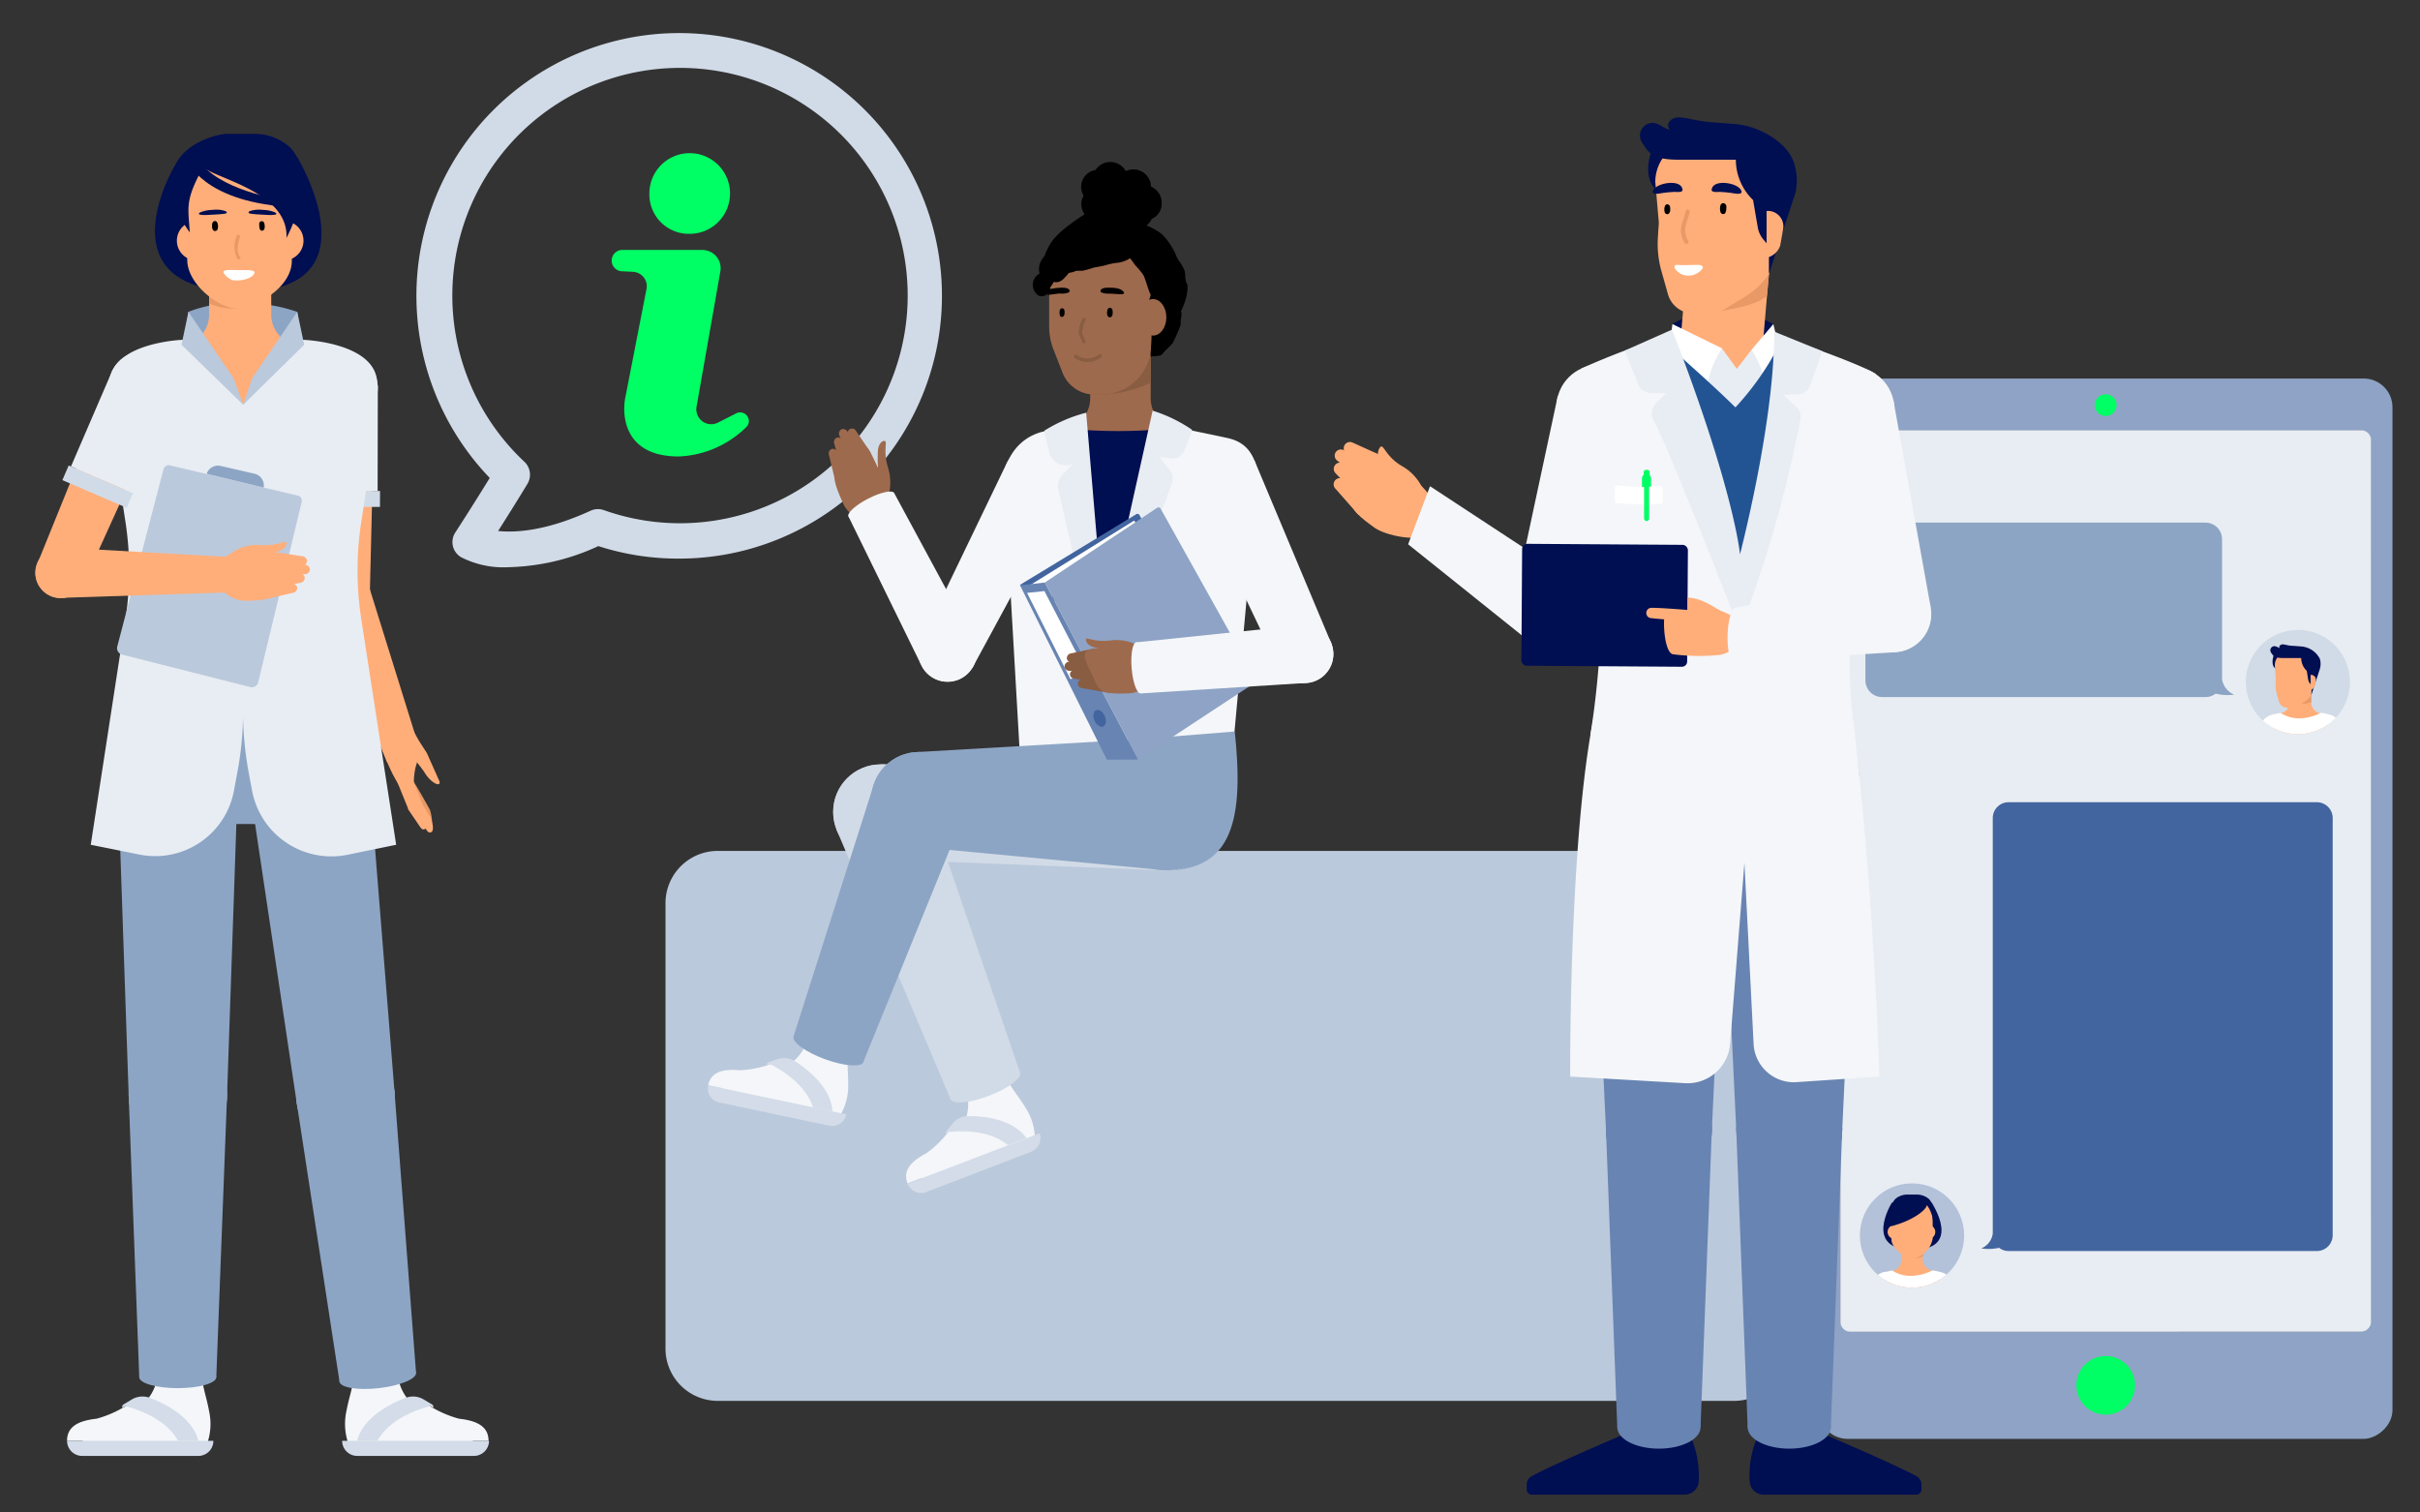 <?xml version="1.0" encoding="UTF-8"?>
<svg xmlns="http://www.w3.org/2000/svg" xmlns:xlink="http://www.w3.org/1999/xlink" id="Ebene_1" data-name="Ebene 1" viewBox="0 0 240 150">
  <rect x="0" y="0" width="240" height="150" fill="#333333" stroke="none"/>
  <defs>
    <linearGradient id="linear-gradient" x1="208.83" y1="170.86" x2="208.83" y2="-132.05" gradientUnits="userSpaceOnUse">
      <stop offset="0" stop-color="#4d4d4d"></stop>
      <stop offset="1" stop-color="#1a1a1a"></stop>
    </linearGradient>
    <clipPath id="clip-path">
      <circle cx="189.62" cy="122.53" r="5.17" fill="none"></circle>
    </clipPath>
    <clipPath id="clip-path-2">
      <circle cx="227.89" cy="67.64" r="5.17" fill="none"></circle>
    </clipPath>
  </defs>
  <ellipse cx="39.97" cy="74.85" rx="1.74" ry="0.72" transform="translate(-22.96 17.93) rotate(-19.76)" fill="#ffae7a"></ellipse>
  <polygon points="31.88 59.73 38.34 75.44 41.61 74.27 36.62 58.25 31.88 59.73" fill="#ffae7a"></polygon>
  <circle cx="34.19" cy="58.79" r="2.5" fill="#ffae7a"></circle>
  <circle cx="34.25" cy="38.45" r="2.91" fill="#ffae7a"></circle>
  <polygon points="36.68 58.8 31.69 58.78 31.34 38.5 37.17 38.52 36.68 58.8" fill="#ffae7a"></polygon>
  <circle cx="34.19" cy="58.79" r="2.5" fill="#ffae7a"></circle>
  <circle cx="34.25" cy="38.45" r="3.22" fill="#e8edf3"></circle>
  <rect x="30.74" y="48.68" width="6.95" height="1.58" transform="translate(0.16 -0.11) rotate(0.19)" fill="#d1dbe7"></rect>
  <polygon points="31.04 38.22 30.98 48.67 37.45 48.69 37.47 38.24 31.04 38.22" fill="#e8edf3"></polygon>
  <path d="M40.25,76.22l1.44,2.41.9,1.59c.14.23.39,1.47.16,1.61s-.28-.06-.43-.27l-.79-1.17-.4-.58-.38-.59-1.52-2.36a.6.6,0,1,1,1-.65Z" fill="#e89966"></path>
  <path d="M40.72,76.83,42,80l0-.08.59,1c.38.62.44,1.45.21,1.59s-.37,0-.51-.21l-1.2-1.76,0,0v0l-1.44-3.13a.62.62,0,0,1,.3-.8.61.61,0,0,1,.8.3Z" fill="#ffae7a"></path>
  <path d="M40.27,76.66l1.1,3.09,0-.1.53.87c.43.78.49,1.56.26,1.69s-.36,0-.5-.21l-1.2-1.76,0-.08v0l-1.22-3a.62.62,0,0,1,.34-.79.6.6,0,0,1,.78.34Z" fill="#ffae7a"></path>
  <path d="M39.08,72.18c1.23-.47,1.83,0,2.26,1.75.52,2.06-.44,1-.3,4.9-1.23.47-2.67-3.27-3.16-4.5S37.84,72.65,39.08,72.18Z" fill="#ffae7a"></path>
  <path d="M43.51,77.76c-.21.1-.84-.29-1.31-1L42,76.45c-.08-.11-.17-.22-.25-.34l-.26-.33-.16-.21-.08-.1,0,0,0,0,0,0L41,75.3l-.12-.11-.62-.59L40,74.32,39.66,74l-.25-.21a1.09,1.09,0,0,1,.15-1.73h0a1.24,1.24,0,0,1,1.43.41s.52.94.67,1.17l.45.7.22.34L42.92,76l.34.76.18.42C43.52,77.34,43.72,77.67,43.51,77.76Z" fill="#ffae7a"></path>
  <path d="M39.32,135.13c0,4.36,3.24,5.37,5.56,6.18s2,1.78,2,1.78H34.52a6,6,0,0,1-.16-3.17c.37-1.93.77-2.38.77-4.78Z" fill="#f4f6f9"></path>
  <path d="M35.54,142.89H48.45c0-1.46-1.21-2-2.93-2.19a11,11,0,0,1-3.47-1.64,2.07,2.07,0,0,0-2.16-.05A13,13,0,0,0,35.54,142.89Z" fill="#f4f6f9"></path>
  <path d="M35.43,144.39H47a1.5,1.5,0,0,0,1.5-1.5H33.93A1.5,1.5,0,0,0,35.43,144.39Z" fill="#d3dce8"></path>
  <path d="M40.24,138.63a2.05,2.05,0,0,1,1.76.15l.86.51s.21.16.08.31l-.26-.15c-1,.25-4,1.16-5.25,3.44h-2S35.74,140.35,40.24,138.63Z" fill="#d3dce8"></path>
  <polygon points="39.12 108.22 36.49 75.35 24.55 76.72 29.42 109.33 39.12 108.22" fill="#8da5c4"></polygon>
  <circle cx="30.52" cy="76.04" r="6.01" fill="#8da5c4"></circle>
  <circle cx="34.27" cy="108.78" r="4.88" fill="#8da5c4"></circle>
  <polygon points="39.12 108.22 41.26 136.15 33.67 137.02 29.42 109.33 39.12 108.22" fill="#8da5c4"></polygon>
  <ellipse cx="37.46" cy="136.58" rx="3.82" ry="1.09" transform="translate(-15.31 5.16) rotate(-6.54)" fill="#8da5c4"></ellipse>
  <circle cx="34.27" cy="108.78" r="4.88" fill="#8da5c4"></circle>
  <path d="M15.77,135.13c0,4.36-3.23,5.37-5.56,6.18s-2,1.78-2,1.78H20.57a5.86,5.86,0,0,0,.16-3.17c-.36-1.93-.76-2.38-.76-4.78Z" fill="#f4f6f9"></path>
  <path d="M19.56,142.89H6.65c0-1.46,1.2-2,2.93-2.19a11.06,11.06,0,0,0,3.47-1.64,2.07,2.07,0,0,1,2.16-.05A13.07,13.07,0,0,1,19.56,142.89Z" fill="#f4f6f9"></path>
  <path d="M19.67,144.39H8.14a1.5,1.5,0,0,1-1.49-1.5H21.16A1.49,1.49,0,0,1,19.67,144.39Z" fill="#d3dce8"></path>
  <path d="M14.86,138.63a2.08,2.08,0,0,0-1.77.15l-.85.51s-.22.16-.08.31l.25-.15c1,.25,4,1.16,5.25,3.44h2S19.36,140.35,14.86,138.63Z" fill="#d3dce8"></path>
  <polygon points="12.76 108.6 11.63 75.64 23.65 75.64 22.52 108.6 12.76 108.6" fill="#8da5c4"></polygon>
  <circle cx="17.64" cy="75.64" r="6.01" fill="#8da5c4"></circle>
  <circle cx="17.64" cy="108.6" r="4.88" fill="#8da5c4"></circle>
  <polygon points="12.76 108.6 13.81 136.58 21.45 136.58 22.52 108.6 12.76 108.6" fill="#8da5c4"></polygon>
  <ellipse cx="17.63" cy="136.58" rx="3.82" ry="1.09" fill="#8da5c4"></ellipse>
  <circle cx="17.64" cy="108.6" r="4.88" fill="#8da5c4"></circle>
  <path d="M16.61,59.23H30.85A24.63,24.63,0,0,1,35.92,73.8c0,3.36-.32,7.92-3.7,7.92h-17c-3.37,0-3.7-4.56-3.7-7.92A24.63,24.63,0,0,1,16.61,59.23Z" fill="#8da5c4"></path>
  <path d="M24.08,30.05a16.25,16.25,0,0,1,5.4.88l.67,5.73-5.36,8.13-5.35.09L18,36.66l.67-5.73A13.41,13.41,0,0,1,24.08,30.05Z" fill="#8da5c4"></path>
  <path d="M18.11,34.27a3.1,3.1,0,0,0,2.63-3.06V24.7a3.08,3.08,0,0,1,3.08-3.08h0A3.08,3.08,0,0,1,26.9,24.7v6.51a3.1,3.1,0,0,0,2.63,3.06h0a2.48,2.48,0,0,1,2.1,2.44v10.4H16V36.86a2.64,2.64,0,0,1,2.15-2.59Z" fill="#ffae7a"></path>
  <path d="M29.49,15.61s8.3,13.65-6,13.3c-13.36-.32-6.21-12.39-6.21-12.39Z" fill="#000e52"></path>
  <path d="M23,28.92a16.51,16.51,0,0,1,.45,1.67,5.67,5.67,0,0,1-2.66-.48V28.86Z" fill="#e89966"></path>
  <path d="M25.35,14.59H21.66a3.32,3.32,0,0,0-3.09,3.5v7.69c0,2.42,3.17,4.81,4.9,4.81s5.47-2,5.47-4.72V18.65A3.85,3.85,0,0,0,25.35,14.59Z" fill="#ffae7a"></path>
  <circle cx="28.14" cy="23.87" r="1.96" fill="#ffae7a"></circle>
  <circle cx="19.5" cy="23.87" r="1.96" fill="#ffae7a"></circle>
  <path d="M18.92,14.59a7.84,7.84,0,0,1,3.4-1.31h3a5.18,5.18,0,0,1,3.41,1.31c3,3-.32,9-.32,9,.22-4.49-6.84-5.82-8.26-7-1.86,3.34-1.47,4-1.33,6.46C18.82,23,14.57,17.76,18.92,14.59Z" fill="#000e52"></path>
  <path d="M18.64,16s1.43,3.88,9.76,4.51l-.06-.64s-5.82-.74-8.28-3.51Z" fill="#000e52"></path>
  <path d="M21.57,22.13c-.11-.33-.5-.25-.53.09s0,.56.18.67a.27.27,0,0,0,.37-.19A1,1,0,0,0,21.57,22.13Z"></path>
  <path d="M26.21,22.15a.25.25,0,0,0-.5.08c0,.18,0,.53.17.63a.26.26,0,0,0,.35-.18A1.08,1.08,0,0,0,26.21,22.15Z"></path>
  <path d="M23.81,25.49c-.43-.58-.19-1.39,0-2,.05-.2-.3-.29-.34-.09a2.69,2.69,0,0,0,.07,2.27C23.63,25.82,23.94,25.66,23.81,25.49Z" fill="#e89966"></path>
  <path d="M23.51,26.79c-.29,0-1.2-.09-1.33.13s.6.8.88.86c.78.15,2.09-.16,2.18-.76C25.28,26.73,24.28,26.79,23.51,26.79Z" fill="#fff"></path>
  <path d="M22.48,21.11a.08.08,0,0,0,0-.07c0-.11-.44-.19-.58-.22a3.61,3.61,0,0,0-.87,0,3.24,3.24,0,0,0-1.19.25c-.43.28.45.26.69.25l1.25-.07C21.94,21.22,22.39,21.23,22.48,21.11Z" fill="#000e52"></path>
  <path d="M24.66,21.11a.08.08,0,0,1,0-.07c0-.11.44-.19.58-.22a3.61,3.61,0,0,1,.87,0,3.14,3.14,0,0,1,1.18.25c.44.28-.45.26-.68.25l-1.26-.07C25.2,21.22,24.75,21.22,24.66,21.11Z" fill="#000e52"></path>
  <path d="M12.44,61.42a31.74,31.74,0,0,0,0-9.68c-.72-4.61-1.67-11.28-1.58-13.79.16-4,7.25-4.25,7.25-4.25l3.22,2.2,2.8,4.24,2.81-4.24,3.12-2.2s7.19.24,7.35,4.25c.09,2.51-.86,9.18-1.58,13.79a31.74,31.74,0,0,0,0,9.68l3.46,22.36-4.88,1A8,8,0,0,1,25,78.42l-.35-1.88a34.12,34.12,0,0,1-.55-5.44,32,32,0,0,1-.55,5.44l-.35,1.88a7.94,7.94,0,0,1-9.37,6.33L9,83.78Z" fill="#e8edf3"></path>
  <polygon points="30.17 34.19 24.12 40.14 25.01 37.51 29.48 30.93 30.17 34.19" fill="#bbc9dc"></polygon>
  <polygon points="18 34.19 24.12 40.14 23.16 37.51 18.69 30.93 18 34.19" fill="#bbc9dc"></polygon>
  <path d="M12.1,64.92a.66.66,0,0,1-.47-.8l4.58-17.57a.54.54,0,0,1,.64-.4l12.68,3a.52.52,0,0,1,.39.64L25.61,67.66a.65.65,0,0,1-.79.48Z" fill="#bbc9dc"></path>
  <path d="M20.53,47l0-.11a1.19,1.19,0,0,1,1.36-.68l3.35.77a1.19,1.19,0,0,1,.91,1.37h0Z" fill="#8da5c4"></path>
  <ellipse cx="23.07" cy="57" rx="1.74" ry="0.72" transform="translate(-34.21 79.35) rotate(-89.27)" fill="#ffae7a"></ellipse>
  <polygon points="6.07 59.29 23.05 58.74 23.1 55.26 6.35 54.32 6.07 59.29" fill="#ffae7a"></polygon>
  <circle cx="6" cy="56.8" r="2.5" fill="#ffae7a"></circle>
  <circle cx="14.05" cy="38.14" r="2.91" fill="#ffae7a"></circle>
  <polygon points="8.31 57.81 3.73 55.84 11.35 37.05 16.7 39.35 8.31 57.81" fill="#ffae7a"></polygon>
  <circle cx="6.02" cy="56.82" r="2.5" fill="#ffae7a"></circle>
  <circle cx="14.05" cy="38.14" r="3.22" fill="#e8edf3"></circle>
  <rect x="6.22" y="47.47" width="6.95" height="1.58" transform="translate(19.85 0.1) rotate(23.27)" fill="#d1dbe7"></rect>
  <polygon points="11.18 36.66 7.04 46.26 12.97 48.81 17.09 39.21 11.18 36.66" fill="#e8edf3"></polygon>
  <path d="M24.17,57.19c1.06-.46,1-1.8,1.45-2.07a11.13,11.13,0,0,0,2.07-.47c.57-.22.78-.64.7-.87s-.8.4-2.57.27a4.49,4.49,0,0,0-3.3,1.13C21.5,56.2,22.78,57.79,24.17,57.19Z" fill="#ffae7a"></path>
  <path d="M27.67,54.81l2.33.36a.49.49,0,0,1,.44.55.51.51,0,0,1-.56.39L27.52,56a.63.63,0,0,1-.63-.63.65.65,0,0,1,.71-.55Z" fill="#ffae7a"></path>
  <path d="M27.61,55.94l2.6.06a.52.52,0,0,1,.53.49.5.5,0,0,1-.5.46l-2.59.17a.65.65,0,0,1-.72-.55.61.61,0,0,1,.61-.63Z" fill="#ffae7a"></path>
  <path d="M27.09,57.09l2.54-.23a.52.52,0,0,1,.59.42.49.49,0,0,1-.42.52l-2.5.45a.67.67,0,0,1-.79-.45.59.59,0,0,1,.51-.7Z" fill="#ffae7a"></path>
  <path d="M26.14,58.24l2.71-.38a.55.55,0,0,1,.62.4.48.48,0,0,1-.4.53l-2.65.61A.69.69,0,0,1,25.6,59a.59.59,0,0,1,.48-.72Z" fill="#ffae7a"></path>
  <path d="M24.24,59.59c3.45-.05,3-.53,3.87-2.49,1.09-2.49.5-2.35-3-2.3l-1,0c-1.54,0-2.77.68-2.73,2.18a3,3,0,0,0,2.82,2.59Z" fill="#ffae7a"></path>
  <path d="M50.46,56.25a9.22,9.22,0,0,1-4.75-1,1.74,1.74,0,0,1-.55-2.45c1.16-1.79,2.3-3.6,3.41-5.4a26.06,26.06,0,1,1,18.77,8,25.8,25.8,0,0,1-8-1.24A22.34,22.34,0,0,1,50.46,56.25ZM49.4,52.66c1.76.18,4.78,0,9.15-2a1.75,1.75,0,0,1,1.33-.07A22.58,22.58,0,1,0,52,45.79a1.76,1.76,0,0,1,.3,2.21C51.37,49.54,50.39,51.1,49.4,52.66Z" fill="#d1dbe7"></path>
  <path d="M68.4,23.19a4,4,0,1,0-4-4A3.91,3.91,0,0,0,68.4,23.19Z" fill="#00ff64"></path>
  <path d="M74.16,41.35A.86.86,0,0,0,73,41l-1.79.91a1.48,1.48,0,0,1-2.13-1.58l2.36-13.41a1.81,1.81,0,0,0-1.79-2.13H61.62a1.06,1.06,0,0,0,0,2.11l1.18.06a1.43,1.43,0,0,1,1.32,1.68L62,39.51c-.3,1.62-.16,5.76,5.31,5.76A10.12,10.12,0,0,0,74,42.37.83.83,0,0,0,74.16,41.35Z" fill="#00ff64"></path>
  <path d="M181,138.06s-3.64-1.47-3.75-4.82V89.58A5.18,5.18,0,0,0,172,84.39H71.13A5.18,5.18,0,0,0,66,89.58v44.16a5.18,5.18,0,0,0,5.18,5.19H172a5.09,5.09,0,0,0,3.1-1.06A15.51,15.51,0,0,0,181,138.06Z" fill="#bbc9dc"></path>
  <rect x="156.25" y="61.69" width="105.16" height="56.88" rx="2.85" transform="translate(298.96 -118.71) rotate(90)" fill="#8ea3c5"></rect>
  <rect x="182.54" y="42.68" width="52.59" height="89.38" rx="0.98" fill="url(#linear-gradient)"></rect>
  <circle cx="208.83" cy="40.18" r="1.08" fill="#00ff64"></circle>
  <path id="SCREEN" d="M234.15,132.07a1,1,0,0,0,1-1V43.66a1,1,0,0,0-1-1H183.52a1,1,0,0,0-1,1v87.42a1,1,0,0,0,1,1" fill="#e8edf3"></path>
  <circle cx="208.83" cy="137.39" r="2.91" fill="#00ff64"></circle>
  <g clip-path="url(#clip-path)">
    <rect x="182.91" y="115.61" width="12.3" height="13.45" fill="#b3c1d9"></rect>
    <path d="M191.61,126a1.08,1.08,0,0,1-.92-1.06v-2.28a1.07,1.07,0,0,0-1.07-1.08h0a1.08,1.08,0,0,0-1.08,1.08V125a1.07,1.07,0,0,1-.92,1.06q-.37.06-.75.15v4.35h5.5v-4.35C192.12,126.11,191.86,126.06,191.61,126Z" fill="#ffae7a"></path>
    <path d="M186,136.27l-.51-8.24a1.81,1.81,0,0,1,1.44-1.9c.24,0,.48-.1.73-.13h0a3.19,3.19,0,0,0,1.86.53,4.76,4.76,0,0,0,2.1-.53h0c.27,0,.54.09.8.15A1.74,1.74,0,0,1,193.8,128l-.51,8.31Z" fill="#fff"></path>
    <path d="M190,124.15s-1,.64-.21.64.94-.26.94-.26v-.91Z" fill="#e89966"></path>
    <g id="FEMALE_01_HEAD_FRONT">
      <path d="M187.62,119.28s-2.91,4.66,2.09,4.66,1.86-4.66,1.86-4.66Z" fill="#000e52"></path>
      <path d="M189,118.93h1.45a1.22,1.22,0,0,1,1.22,1.22v2.69a2.52,2.52,0,0,1-1.93,2c-.69,0-2.16-1-2.16-1.92l-.08-1.26C187.5,120.83,188.21,118.93,189,118.93Z" fill="#ffae7a"></path>
      <circle cx="187.89" cy="122.18" r="0.69" fill="#ffae7a"></circle>
      <circle cx="191.24" cy="122.18" r="0.69" fill="#ffae7a"></circle>
      <path d="M191.32,118.93a1.84,1.84,0,0,0-1.19-.46h-1a1.82,1.82,0,0,0-1.19.46,2.69,2.69,0,0,0-.42,2.69c2.71-.69,3.95-2.1,3.47-2.24a3.24,3.24,0,0,1,.73,2.27A2.68,2.68,0,0,0,191.32,118.93Z" fill="#000e52"></path>
      <path d="M191.06,119.28s-.37,1.4-3.25,1.89v-.23a5.59,5.59,0,0,0,2.77-1.48Z" fill="#000e52"></path>
    </g>
  </g>
  <path d="M196.49,123.81a1.86,1.86,0,0,0,1.14-1.47V81.13a1.57,1.57,0,0,1,1.57-1.57h30.57a1.57,1.57,0,0,1,1.57,1.57V122.5a1.57,1.57,0,0,1-1.57,1.57H199.2a1.52,1.52,0,0,1-.94-.32A4.84,4.84,0,0,1,196.49,123.81Z" fill="#42659f"></path>
  <g clip-path="url(#clip-path-2)">
    <rect x="211.63" y="49.31" width="23.13" height="25.31" fill="#d1dbe7"></rect>
    <path d="M230.14,70.74a1.09,1.09,0,0,1-.92-1.07V67.39a1.08,1.08,0,0,0-1.08-1.08h0a1.08,1.08,0,0,0-1.08,1.08v2.28a1.09,1.09,0,0,1-.92,1.07l-.75.14v4.36h5.5V70.88Z" fill="#ffae7a"></path>
    <path d="M224.47,81,224,72.75a1.82,1.82,0,0,1,1.45-1.9c.23-.06.48-.1.73-.14h0a3.37,3.37,0,0,0,1.87.53,4.65,4.65,0,0,0,2.1-.54h0c.27,0,.54.09.8.15a1.75,1.75,0,0,1,1.38,1.82L231.82,81Z" fill="#fff"></path>
    <path d="M228.56,68.54s-.88,1.24-.24,1.24a2.14,2.14,0,0,0,.9-.14v-1.3Z" fill="#e89966"></path>
    <g id="ARZT_HEAD_3-4">
      <path d="M225.49,65s-.38,1,.24,1.35.79-1.35.79-1.35Z" fill="#000e52"></path>
      <path d="M229.22,68.94h0a2.51,2.51,0,0,1-.74.71l-.68.42a.86.86,0,0,1-.44.12h-.55a.83.83,0,0,1-.8-.61l-.21-.73a3.09,3.09,0,0,1-.11-1.17c0-.13,0-.26,0-.39L225.6,66a1.34,1.34,0,0,1,1.34-1.35h1.49a.79.79,0,0,1,.79.79v3.49Z" fill="#ffae7a"></path>
      <path d="M229.22,68.94l.85-2.6a1.81,1.81,0,0,0,0-1h0a2.26,2.26,0,0,0-1.88-1.23l-.76-.06c-.63,0-1-.25-1.25-.09s-.07.33-.07.33-.26-.14-.47-.2a.41.41,0,0,0-.4.65c.2.3.32.52,1.16.52h1.82a1.74,1.74,0,0,0,.55,1.27l.14.87a.93.93,0,0,0,.2.41l.16.19Z" fill="#000e52"></path>
      <path d="M229.15,66.93h.08a.49.49,0,0,1,.44.58l-.09.52a.61.61,0,0,1-.43.39Z" fill="#ffae7a"></path>
    </g>
  </g>
  <path d="M221.57,68.89a2,2,0,0,1-1.2-1.53V53.48a1.64,1.64,0,0,0-1.64-1.65H186.65A1.65,1.65,0,0,0,185,53.48v14a1.65,1.65,0,0,0,1.65,1.65h32.08a1.59,1.59,0,0,0,1-.34A4.85,4.85,0,0,0,221.57,68.89Z" fill="#8da5c4"></path>
  <path d="M86.27,44.76l-1.36-2a.46.46,0,0,0-.67-.18.53.53,0,0,0-.09.69l1.17,2.16a.64.64,0,0,0,.83.33.67.67,0,0,0,.16-.9A.21.21,0,0,0,86.27,44.76Z" fill="#9e6a4d"></path>
  <path d="M85.32,45.29l-1.23-2.42a.52.52,0,0,0-.66-.29.51.51,0,0,0-.17.66l1,2.51a.67.67,0,0,0,.8.44.61.61,0,0,0,.27-.84A.14.14,0,0,0,85.32,45.29Z" fill="#9e6a4d"></path>
  <path d="M84.55,46.26l-.94-2.48A.54.54,0,0,0,83,43.4a.48.48,0,0,0-.26.61l.72,2.54a.7.7,0,0,0,.75.55.57.57,0,0,0,.38-.77A.14.14,0,0,0,84.55,46.26Z" fill="#9e6a4d"></path>
  <path d="M84,47.63l-.88-2.7a.55.55,0,0,0-.62-.41.47.47,0,0,0-.29.59l.66,2.74a.72.72,0,0,0,.73.59A.56.56,0,0,0,84,47.7S84,47.65,84,47.63Z" fill="#9e6a4d"></path>
  <path d="M83.65,50c-1.5-3.27-.89-3.05.43-4.68,1.68-2.07,1.82-1.46,3.33,1.83l.42.92c.67,1.46.65,2.89-.67,3.48A3,3,0,0,1,83.65,50C83.48,49.65,83.65,50,83.65,50Z" fill="#9e6a4d"></path>
  <path d="M85.53,48.77c.18-1.18,1.46-1.4,1.59-1.93a12.66,12.66,0,0,1-.05-2.21c.07-.62.42-.93.64-.9.37,0-.18.9.36,2.65A5,5,0,0,1,87.81,50C87.1,51.24,85.3,50.31,85.53,48.77Z" fill="#9e6a4d"></path>
  <ellipse cx="86.41" cy="50.06" rx="2.55" ry="0.69" transform="translate(-13.33 45.11) rotate(-27.24)" fill="#f4f6f9"></ellipse>
  <polygon points="91.31 65.85 84.15 51.23 88.68 48.9 96.42 63.22 91.31 65.85" fill="#f4f6f9"></polygon>
  <circle cx="93.96" cy="64.72" r="2.88" fill="#f4f6f9"></circle>
  <circle cx="102.92" cy="47.26" r="3.34" fill="#f4f6f9"></circle>
  <polygon points="91.39 63.48 96.44 66.23 105.86 48.84 99.91 45.79 91.39 63.48" fill="#f4f6f9"></polygon>
  <circle cx="93.98" cy="64.74" r="2.88" fill="#f4f6f9"></circle>
  <path d="M116.65,42.48a3,3,0,0,1-2.53-2.95V33.24a3,3,0,0,0-3-3h0a3,3,0,0,0-3,3v6.29a3,3,0,0,1-2.53,2.95h0a2.4,2.4,0,0,0-2,2.36v10h15.17v-12C118,42.72,117.35,42.59,116.65,42.48Z" fill="#9e6a4d"></path>
  <path d="M109.94,35.13s-5.32,4.17-.8,4a12,12,0,0,0,5-1.18V34.36Z" fill="#895d42"></path>
  <path d="M109.14,39.13h-.59A3.4,3.4,0,0,1,105.39,37l-.91-2.33a6.19,6.19,0,0,1-.43-2.24v-2.9a6.39,6.39,0,0,1,6.39-6.38h0a3.75,3.75,0,0,1,3.75,3.75v7.2A5,5,0,0,1,109.14,39.13Z" fill="#9e6a4d"></path>
  <path d="M109.83,30.73c.1-.32.48-.25.51.08s0,.53-.17.64a.26.26,0,0,1-.35-.18A1,1,0,0,1,109.83,30.73Z"></path>
  <path d="M105.11,30.76c.09-.29.43-.23.46.06s0,.49-.15.58-.27,0-.32-.16A1,1,0,0,1,105.11,30.76Z"></path>
  <path d="M109.15,28.81c.09-.27.53-.28.75-.28.44,0,1.31,0,1.56.47.13.23-.43.18-.54.17l-.85-.05a2,2,0,0,1-.77-.09C109.16,29,109.12,28.88,109.15,28.81Z"></path>
  <path d="M103.89,29.24c.27,0,.94-.12,1.21-.13a2,2,0,0,0,.81-.08c.16-.07.2-.15.17-.22-.1-.27-.57-.28-.81-.28a6.53,6.53,0,0,0-1.27.17A5.17,5.17,0,0,0,103.89,29.24Z"></path>
  <path d="M109,35.13a1.85,1.85,0,0,1-2.24.07c-.18-.15-.38.15-.2.29a2.19,2.19,0,0,0,2.67-.09A.18.18,0,0,0,109,35.13Z" fill="#895d42"></path>
  <path d="M107.33,32.84a3.7,3.7,0,0,1,.32-1.06c.1-.2-.21-.38-.31-.18a4,4,0,0,0-.37,1.27c0,.37.21.64.34,1s.43.12.34-.09S107.3,33.18,107.33,32.84Z" fill="#895d42"></path>
  <path d="M117.11,30.88a5.32,5.32,0,0,0,.3-.69,4.51,4.51,0,0,0,.36-1.86c0-.07-.11-.27-.13-.34l-.08-.31a4,4,0,0,0-.09-.86,5,5,0,0,0-.58-1c-.29-.46-.3-.71-.59-1.17a6,6,0,0,0-1.1-1.45,6.49,6.49,0,0,0-1.4-.8l-.09-.06a1.42,1.42,0,0,0,.5-.62,1.66,1.66,0,0,0,1-1.57,1.73,1.73,0,0,0-1.06-1.64,1.75,1.75,0,0,0-2.5-1.54,1.75,1.75,0,0,0-3-.11,1.69,1.69,0,0,0-1.18,2.55,1.63,1.63,0,0,0,.1,1.84c-.54.34-1.06.7-1.57,1.09a9.7,9.7,0,0,0-1.5,1.36,5.85,5.85,0,0,0-.7,1.17,1.41,1.41,0,0,0-.13.24.42.42,0,0,0,0,.1l-.06.13-.19.26a1.82,1.82,0,0,0-.37,1.29,2,2,0,0,0,.05.24l-.17.11a1,1,0,0,0-.31.35,1,1,0,0,0-.1.17,2.29,2.29,0,0,0-.08.28,1.21,1.21,0,0,0,0,.38,1.14,1.14,0,0,0,.11.37,1.25,1.25,0,0,0,.34.45.57.57,0,0,0,.26.12.48.48,0,0,0,.29,0,.62.62,0,0,0,.27-.09.55.55,0,0,0,.22-.18,1.14,1.14,0,0,0,.25-.65s0,0,0,0-.31.12,0,0c.07,0,.28-.43.33-.48.64.15,1-.3,1.46-.86.06-.07.54-.1.6-.18.23-.14.75,0,1-.12.67-.14.61-.22,1.28-.33.9-.15.87-.24,1.77-.39a2.92,2.92,0,0,0,1.44-.46c.06,0,.51.7.57.73a8.74,8.74,0,0,1,.73.88c.23.36.53,1.61.76,2,0,.11-.16.47-.15.58.09.61.3-.07.84.18,0,.29.26.31.53.46,0,0,.08.16.1.17a1.28,1.28,0,0,1,0,.52.71.71,0,0,0,0,.57c.08.17-1.46,1.28-1.27,1.35s-.2,2.4,0,2.31.9,0,1.07-.23,1-1,1.07-1.13a16.51,16.51,0,0,0,.8-1.84C117,31.81,117.3,31.13,117.11,30.88Z"></path>
  <path d="M101.14,74l21.31-1.49c.92,8.59-.14,13.8-6.81,13.81Z" fill="#8da5c4"></path>
  <path d="M95.57,107.22c1.5,3.93-1.07,6-2.89,7.49s-1.22,2.3-1.22,2.3l11.17-4.27a5.71,5.71,0,0,0-.94-2.91c-1-1.61-1.51-1.88-2.34-4Z" fill="#f4f6f9"></path>
  <path d="M101.65,112.92,90,117.36c-.5-1.32.4-2.21,1.89-3a10.65,10.65,0,0,0,2.57-2.67,2,2,0,0,1,1.92-.79A12.34,12.34,0,0,1,101.65,112.92Z" fill="#f4f6f9"></path>
  <path d="M102.27,114.22l-10.4,4a1.44,1.44,0,0,1-1.86-.83h0l13.09-5h0A1.44,1.44,0,0,1,102.27,114.22Z" fill="#d3dce8"></path>
  <path d="M96,110.69a2,2,0,0,0-1.54.75l-.6.75s-.14.21,0,.3l.17-.22c1-.11,4-.32,5.93,1.3l1.82-.7S100.6,110.68,96,110.69Z" fill="#d3dce8"></path>
  <polygon points="87.34 75.81 115.64 74.72 115.64 86.32 87.44 85.23 87.34 75.81" fill="#d1dbe7"></polygon>
  <circle cx="115.64" cy="80.52" r="5.8" fill="#d1dbe7"></circle>
  <circle cx="87.34" cy="80.52" r="4.71" fill="#d1dbe7"></circle>
  <polygon points="82.93 82.2 94.27 109.01 101.16 106.38 91.74 78.84 82.93 82.2" fill="#d1dbe7"></polygon>
  <ellipse cx="97.71" cy="107.69" rx="3.69" ry="1.05" transform="translate(-32 41.97) rotate(-20.91)" fill="#d1dbe7"></ellipse>
  <circle cx="87.34" cy="80.52" r="4.71" fill="#d1dbe7"></circle>
  <path d="M101.11,74.25,99.6,48a5,5,0,0,1,4-5.23c.65-.14,1.33-.27,2-.37h.07a8.93,8.93,0,0,0,5.13,1.47,13,13,0,0,0,5.78-1.48h0c.76.12,4.49.9,5.19,1.06,2.34.52,3,2.36,2.89,4.74l-2.23,24.36Z" fill="#f4f6f9"></path>
  <path d="M107.29,42.62a49.73,49.73,0,0,0,7.18,0L109.62,64.2Z" fill="#000e52"></path>
  <path d="M114.31,40.73l-4.79,21.51-1.8-21.31a14.66,14.66,0,0,0-4.16,1.79l.5,2.14A1.63,1.63,0,0,0,106,46.1l.38-.08-1,1.08a1.62,1.62,0,0,0-.41,1.5l4.2,18.24L116.2,48a1.5,1.5,0,0,0-.26-1.49l-1-1.2,1.21.14a1.27,1.27,0,0,0,1.34-.82l.74-2A14.47,14.47,0,0,0,114.31,40.73Z" fill="#e8edf3"></path>
  <path d="M80.39,102.12c-.86,4.12-4.12,4.42-6.48,4.73s-2.28,1.27-2.28,1.27l11.71,2.47a5.7,5.7,0,0,0,.78-3c0-1.89-.25-2.4.23-4.67Z" fill="#f4f6f9"></path>
  <path d="M82.42,110.2l-12.19-2.57c.29-1.38,1.53-1.63,3.2-1.49a10.4,10.4,0,0,0,3.61-.85,2,2,0,0,1,2,.38A12.6,12.6,0,0,1,82.42,110.2Z" fill="#f4f6f9"></path>
  <path d="M82.23,111.64l-10.89-2.3a1.43,1.43,0,0,1-1.11-1.71h0l13.71,2.89h0A1.45,1.45,0,0,1,82.23,111.64Z" fill="#d3dce8"></path>
  <path d="M78.83,105.24a2,2,0,0,0-1.7-.2l-.91.3s-.23.11-.13.28l.27-.09c.87.43,3.5,1.88,4.27,4.3l1.91.4S82.74,107.76,78.83,105.24Z" fill="#d3dce8"></path>
  <polygon points="91.05 74.58 115.72 73.15 115.53 86.31 91.04 84 91.05 74.58" fill="#8da5c4"></polygon>
  <circle cx="115.63" cy="79.73" r="6.58" fill="#8da5c4"></circle>
  <circle cx="91.12" cy="79.29" r="4.71" fill="#8da5c4"></circle>
  <polygon points="95.55 80.91 85.62 105.32 78.7 102.78 86.7 77.67 95.55 80.91" fill="#8da5c4"></polygon>
  <ellipse cx="82.16" cy="104.05" rx="1.05" ry="3.69" transform="translate(-43.8 145.39) rotate(-69.87)" fill="#8da5c4"></ellipse>
  <circle cx="91.12" cy="79.29" r="4.71" fill="#8da5c4"></circle>
  <ellipse cx="114.35" cy="31.47" rx="1.32" ry="1.81" fill="#9e6a4d"></ellipse>
  <path d="M101.16,58l11.52-7a.23.23,0,0,1,.33.09l1.14,2.11-11,7.37Z" fill="#42659f"></path>
  <polygon points="112.98 52.35 112.48 51.63 102.06 58.09 103.43 59.9 112.98 52.35" fill="#fff"></polygon>
  <polygon points="101.16 58.05 103.62 57.77 112.87 75.33 109.77 75.34 101.16 58.05" fill="#6884b2"></polygon>
  <ellipse cx="109.06" cy="71.24" rx="0.56" ry="0.88" transform="translate(-19.57 50.63) rotate(-24.05)" fill="#42659f"></ellipse>
  <polygon points="107.81 66.78 103.58 58.62 101.86 58.8 106.16 67.35 107.81 66.78" fill="#fff"></polygon>
  <path d="M103.62,57.77l9.25,17.56,11.79-7.76L115.1,50.44a.24.24,0,0,0-.34-.08Z" fill="#8ea3c5"></path>
  <circle cx="121.32" cy="46.95" r="3.34" fill="#f4f6f9"></circle>
  <polygon points="126.75 66.09 132.06 63.88 124.4 45.64 118.3 48.37 126.75 66.09" fill="#f4f6f9"></polygon>
  <circle cx="129.35" cy="64.87" r="2.88" fill="#f4f6f9"></circle>
  <path d="M111.94,66.44c-1-.39-1-1.69-1.51-1.91a13.08,13.08,0,0,1-2-.35c-.56-.19-.78-.58-.72-.8s.79.34,2.49.13a4.36,4.36,0,0,1,3.24.9C114.45,65.34,113.3,66.94,111.94,66.44Z" fill="#9e6a4d"></path>
  <path d="M108.44,64.33l-2.23.47a.48.48,0,0,0-.4.56.52.52,0,0,0,.56.35l2.27-.26a.57.57,0,1,0-.13-1.13Z" fill="#895d42"></path>
  <path d="M108.56,65.42l-2.51.2a.49.49,0,0,0-.48.5.48.48,0,0,0,.5.41l2.51,0a.65.65,0,0,0,.67-.57.6.6,0,0,0-.63-.58Z" fill="#895d42"></path>
  <path d="M109.12,66.5l-2.46-.09a.52.52,0,0,0-.55.44.47.47,0,0,0,.44.47l2.43.31a.65.65,0,0,0,.74-.48.58.58,0,0,0-.53-.65Z" fill="#895d42"></path>
  <path d="M110.09,67.56l-2.63-.22a.51.51,0,0,0-.57.41.45.45,0,0,0,.4.49l2.59.45a.68.68,0,0,0,.77-.45.57.57,0,0,0-.49-.67Z" fill="#895d42"></path>
  <path d="M112,68.76c-3.33.13-2.93-.35-3.86-2.2-1.19-2.34-.61-2.24,2.74-2.37l1,0c1.49-.05,2.71.51,2.74,2A2.85,2.85,0,0,1,112,68.76C111.65,68.79,112,68.76,112,68.76Z" fill="#9e6a4d"></path>
  <ellipse cx="112.92" cy="66.23" rx="0.69" ry="2.55" transform="translate(-5.12 9.62) rotate(-4.77)" fill="#f4f6f9"></ellipse>
  <polygon points="129.38 67.74 113.14 68.77 112.71 63.7 128.91 62.02 129.38 67.74" fill="#f4f6f9"></polygon>
  <circle cx="129.36" cy="64.86" r="2.88" fill="#f4f6f9"></circle>
  <path d="M165.85,32.14a10.11,10.11,0,0,1,10,0l-3.58,5h0Z" fill="#000e52"></path>
  <path d="M175.73,23.59,174.67,36l-2.44.67-5.78-.31,1.13-13.49a4.09,4.09,0,0,1,4-3.75h0A4.1,4.1,0,0,1,175.73,23.59Z" fill="#ffae7a"></path>
  <path d="M175.7,24.4l-6.88,6.68s5.19-.47,6.42-1.75Z" fill="#e89966"></path>
  <g id="ARZT_HEAD_3-4-2" data-name="ARZT_HEAD_3-4">
    <path d="M163.81,14.89s-1.18,2.95.75,4.18S167,14.89,167,14.89Z" fill="#000e52"></path>
    <path d="M175.43,27.17h0a7.53,7.53,0,0,1-2.31,2.22L171,30.69a2.53,2.53,0,0,1-1.36.39h-1.71a2.61,2.61,0,0,1-2.51-1.89l-.65-2.3a10.05,10.05,0,0,1-.33-3.62c0-.41.07-.81.07-1.22l-.35-4a4.2,4.2,0,0,1,4.19-4.19H173a2.46,2.46,0,0,1,2.45,2.46V27.17Z" fill="#ffae7a"></path>
    <path d="M175.43,27.17l2.64-8.08a5.68,5.68,0,0,0-.16-2.95h0c-.72-2.15-3.59-3.66-5.85-3.84l-2.37-.18c-1.94-.15-3.19-.79-3.89-.28s-.2,1-.2,1c-.43,0-.81-.44-1.46-.63a1.26,1.26,0,0,0-1.24,2c.61.94,1,1.63,3.58,1.63h5.67a5.57,5.57,0,0,0,1.71,4l.46,2.69a2.55,2.55,0,0,0,.61,1.28l.5.59Z" fill="#000e52"></path>
    <path d="M175.2,20.92h.25a1.54,1.54,0,0,1,1.39,1.8l-.29,1.63a1.84,1.84,0,0,1-1.35,1.21Z" fill="#ffae7a"></path>
  </g>
  <path d="M170.62,20.38c.12-.36.55-.28.59.09,0,.21,0,.61-.19.73a.28.28,0,0,1-.4-.2A1.17,1.17,0,0,1,170.62,20.38Z"></path>
  <path d="M165.1,20.48c.1-.34.49-.26.53.07s0,.56-.18.67a.26.26,0,0,1-.36-.19A1,1,0,0,1,165.1,20.48Z"></path>
  <path d="M172.68,18.88c.26.55-.83.27-1,.25-.38-.05-.76-.08-1.14-.1-.17,0-.82.09-.79-.21C169.84,17.72,172.32,18.1,172.68,18.88Z" fill="#000e52"></path>
  <path d="M166.72,22.55c.11-.56.33-1.09.47-1.64.06-.26.45-.11.38.14-.1.41-.24.8-.35,1.21a1.93,1.93,0,0,0,.22,1.64c.12.24-.25.41-.37.18A2.25,2.25,0,0,1,166.72,22.55Z" fill="#e89966"></path>
  <path d="M163.94,18.88c-.26.55.84.27,1,.25.37-.05.75-.08,1.13-.1.17,0,.83.09.79-.21C166.79,17.72,164.31,18.1,163.94,18.88Z" fill="#000e52"></path>
  <path d="M166.13,26.32a.34.34,0,0,1,.21-.05c.68.05,1.38,0,2.06,0,.24,0,.64.11.41.41a1.74,1.74,0,0,1-1.79.6C166.66,27.25,165.82,26.58,166.13,26.32Z" fill="#fff"></path>
  <circle cx="177.44" cy="136.02" r="2.46" fill="#ffae7a"></circle>
  <circle cx="177.45" cy="142.89" r="2.46" fill="#ffae7a"></circle>
  <rect x="174.99" y="136.02" width="4.91" height="6.87" fill="#ffae7a"></rect>
  <path d="M174.25,142.59s4.36-.47,5.65-.77c0,0,7.82,3.29,10.18,4.59a1,1,0,0,1,.48.77l0,.51a.52.52,0,0,1-.52.54H174.92a1.39,1.39,0,0,1-1.4-1.35A9.71,9.71,0,0,1,174.25,142.59Z" fill="#000e52"></path>
  <circle cx="177.45" cy="112.02" r="5.25" fill="#6884b2"></circle>
  <ellipse cx="177.45" cy="141.55" rx="4.13" ry="2.12" fill="#6884b2"></ellipse>
  <circle cx="177.45" cy="112.02" r="5.25" fill="#6884b2"></circle>
  <polygon points="172.19 112.02 173.32 141.55 181.57 141.55 182.7 112.02 172.19 112.02" fill="#6884b2"></polygon>
  <circle cx="177.45" cy="77.15" r="6.91" fill="#6884b2"></circle>
  <polygon points="182.7 112.02 184.36 77.15 170.53 77.15 172.19 112.02 182.7 112.02" fill="#6884b2"></polygon>
  <circle cx="177.45" cy="112.02" r="5.25" fill="#6884b2"></circle>
  <circle cx="164.52" cy="136.02" r="2.46" fill="#ffae7a"></circle>
  <circle cx="164.52" cy="142.89" r="2.46" fill="#ffae7a"></circle>
  <rect x="162.07" y="136.02" width="4.91" height="6.87" transform="translate(328.93 279.05) rotate(-179.95)" fill="#ffae7a"></rect>
  <path d="M167.72,142.59s-4.36-.47-5.66-.77c0,0-7.81,3.29-10.17,4.59a.91.91,0,0,0-.48.77l0,.51a.51.51,0,0,0,.51.54h15.15a1.4,1.4,0,0,0,1.4-1.35A9.86,9.86,0,0,0,167.72,142.59Z" fill="#000e52"></path>
  <circle cx="164.52" cy="77.15" r="6.91" fill="#6884b2"></circle>
  <polygon points="159.27 112.02 157.61 77.15 171.43 77.15 169.77 112.02 159.27 112.02" fill="#6884b2"></polygon>
  <circle cx="164.52" cy="112.02" r="5.25" fill="#6884b2"></circle>
  <circle cx="164.52" cy="112.02" r="5.25" fill="#6884b2"></circle>
  <ellipse cx="164.52" cy="141.55" rx="4.13" ry="2.12" fill="#6884b2"></ellipse>
  <circle cx="164.52" cy="112.02" r="5.25" fill="#6884b2"></circle>
  <polygon points="169.77 112.02 168.65 141.55 160.39 141.55 159.27 112.02 169.77 112.02" fill="#6884b2"></polygon>
  <path d="M169.49,35.58l1.3-1,1.46,2,1.45-1.88a6.18,6.18,0,0,1,1.71,2.77l-3,3.83-4-3.08Z" fill="#e8edf3"></path>
  <path d="M170.79,34.55a9,9,0,0,0-1.52,4.1l-4-1.67.59-4.84Z" fill="#fff"></path>
  <path d="M173.7,34.69a7.76,7.76,0,0,1,1.32,3.6l1.78-2.23-.93-3.92Z" fill="#fff"></path>
  <path d="M165,33.86c2.58,2.36,4.51,4,7.11,6.54a27.75,27.75,0,0,0,4.19-5.91l1.19,1.22a34.32,34.32,0,0,1-5.33,7.37c-3.71-3.84-6.26-5.59-9-8.13Z" fill="#225494"></path>
  <path d="M136.59,45l-2.48-1.12a.62.62,0,0,0-.56,1.1l2.34,1.38a.77.77,0,0,0,.78-1.32Z" fill="#ffae7a"></path>
  <path d="M135.83,46.28l-2.51-1.61a.63.63,0,0,0-.86.19.62.62,0,0,0,.14.81L135,47.52A.75.75,0,0,0,136,47.4a.76.76,0,0,0-.12-1.08Z" fill="#ffae7a"></path>
  <path d="M135.5,47.85,133.26,46a.62.62,0,0,0-.84.9l2,2.1a.76.76,0,0,0,1.08,0,.77.77,0,0,0,0-1.08Z" fill="#ffae7a"></path>
  <path d="M135.57,49.71l-2.3-2.16a.62.62,0,0,0-.88.86l2.08,2.36a.77.77,0,1,0,1.15-1Z" fill="#ffae7a"></path>
  <path d="M136.4,52.39c-3.24-2.28-2.47-2.51-1.88-5.18.76-3.39,1.22-2.86,4.48-.56l.92.65c1.45,1,3.73,3.69,2.61,5.28-.93,1.31-4.7.73-6.13-.19C136.05,52.17,136.41,52.41,136.4,52.39Z" fill="#ffae7a"></path>
  <path d="M138.4,50.72c-.68-1.18.37-2.58.12-3.16a12.77,12.77,0,0,1-1.63-1.85,1.12,1.12,0,0,1,0-1.38c.37-.31.47.94,2.23,1.94a4.87,4.87,0,0,1,2.33,3.34A1.64,1.64,0,0,1,138.4,50.72Z" fill="#ffae7a"></path>
  <polygon points="162.12 35.95 164.88 35.95 172.44 41.38 177.16 35.4 178.9 35.95 178.9 72.49 162.12 72.49 162.12 35.95" fill="#225494"></polygon>
  <path d="M183.92,72.53C182,59.11,186.48,37.41,186,37.08c-.93-.68-6.5-2.76-8.87-3.47l-.67,8.56L173,57.37l-7.47-24.1a75.14,75.14,0,0,0-8.67,3.26c-.51.23,3.93,16.73.92,36C156.56,80.36,185.25,81.82,183.92,72.53Z" fill="#f4f6f9"></path>
  <path d="M165.82,32.69c6.15,15.84,6.74,22.25,6.74,22.25V55c1-4,3.4-14.37,3.4-22.11l4.75,1.93-1.18,3.39a1.27,1.27,0,0,1-1.16.87l-1.54.07,1.32,1.21a1.29,1.29,0,0,1,.4,1.19,121.14,121.14,0,0,1-6,21S165.47,44.31,164,41.69a1.44,1.44,0,0,1,.23-1.7l1-1h-1.46a1.41,1.41,0,0,1-1.31-.89l-1.32-3.33Z" fill="#e8edf3"></path>
  <path d="M186.39,106.77s-.54-19.2-2.74-36.26H172.84s-13.23.46-14.74.39c-2.51,12.14-2.38,35.87-2.38,35.87l11.31.65a4.24,4.24,0,0,0,4.55-3.9L173,85.58l.91,17.94a4,4,0,0,0,4.42,3.79Z" fill="#f4f6f9"></path>
  <circle cx="153.79" cy="60.56" r="3.76" fill="#f4f6f9"></circle>
  <circle cx="158.55" cy="40.37" r="4.19" fill="#f4f6f9"></circle>
  <path d="M162.6,41.45a163.53,163.53,0,0,0-5.17,20l-7.29-1.85,4.35-20.33S161.74,41.2,162.6,41.45Z" fill="#f4f6f9"></path>
  <polygon points="150.95 63.03 139.65 53.98 141.82 48.22 155.73 57.35 150.95 63.03" fill="#f4f6f9"></polygon>
  <circle cx="153.79" cy="60.56" r="3.76" fill="#f4f6f9"></circle>
  <circle cx="187.77" cy="60.91" r="3.76" fill="#f4f6f9"></circle>
  <circle cx="183.68" cy="40.57" r="4.19" fill="#f4f6f9"></circle>
  <polygon points="179.6 41.52 184.1 61.73 191.47 60.22 187.77 39.66 179.6 41.52" fill="#f4f6f9"></polygon>
  <rect x="150.92" y="53.99" width="16.44" height="12.09" rx="0.52" transform="translate(0.4 -1.06) rotate(0.38)" fill="#000e52"></rect>
  <path d="M170.93,60.7l-4.31-.21c-.94,0-.94-.12-1.36.07s-.31,4,.61,4.32a20,20,0,0,0,4.76.06,2.73,2.73,0,0,0,1.82-1.32,1.94,1.94,0,0,0,0-1.83A3.08,3.08,0,0,0,170.93,60.7Z" fill="#ffae7a"></path>
  <path d="M170.93,60.7c-.83-.32-1.94-1.36-3.55-1.44l0,1.52c-.29.29.39,0,.39,0S171.76,61,170.93,60.7Z" fill="#ffae7a"></path>
  <path d="M167.69,60.52s-2.77-.24-3.91-.24a.51.51,0,0,0-.51.47h0a.51.51,0,0,0,.45.55c1,.11,3.28.28,3.42.29S168.14,61.46,167.69,60.52Z" fill="#ffae7a"></path>
  <ellipse cx="172.06" cy="62.97" rx="2.7" ry="0.73" transform="translate(103.45 232.85) rotate(-88.11)" fill="#f4f6f9"></ellipse>
  <polygon points="186.34 57.44 172.15 60.27 171.97 65.66 187.97 64.68 186.34 57.44" fill="#f4f6f9"></polygon>
  <circle cx="187.73" cy="60.93" r="3.76" fill="#f4f6f9"></circle>
  <rect x="163" y="46.61" width="0.59" height="0.77" rx="0.22" transform="translate(326.6 93.98) rotate(180)" fill="#00ff64"></rect>
  <path d="M162.83,47h.9a0,0,0,0,1,0,0V48.9a.45.45,0,0,1-.45.45h0a.45.45,0,0,1-.45-.45V47A0,0,0,0,1,162.83,47Z" transform="translate(326.57 96.35) rotate(-180)" fill="#00ff64"></path>
  <path d="M160.17,49.86a21.7,21.7,0,0,0,4.73.07V48.56a.33.33,0,0,0-.33-.37,14.83,14.83,0,0,1-4.09-.07c-.18,0-.33.14-.33.36Z" fill="#fff"></path>
  <rect x="163.04" y="47.53" width="0.5" height="4.15" rx="0.25" transform="translate(326.59 99.21) rotate(180)" fill="#00ff64"></rect>
</svg>
